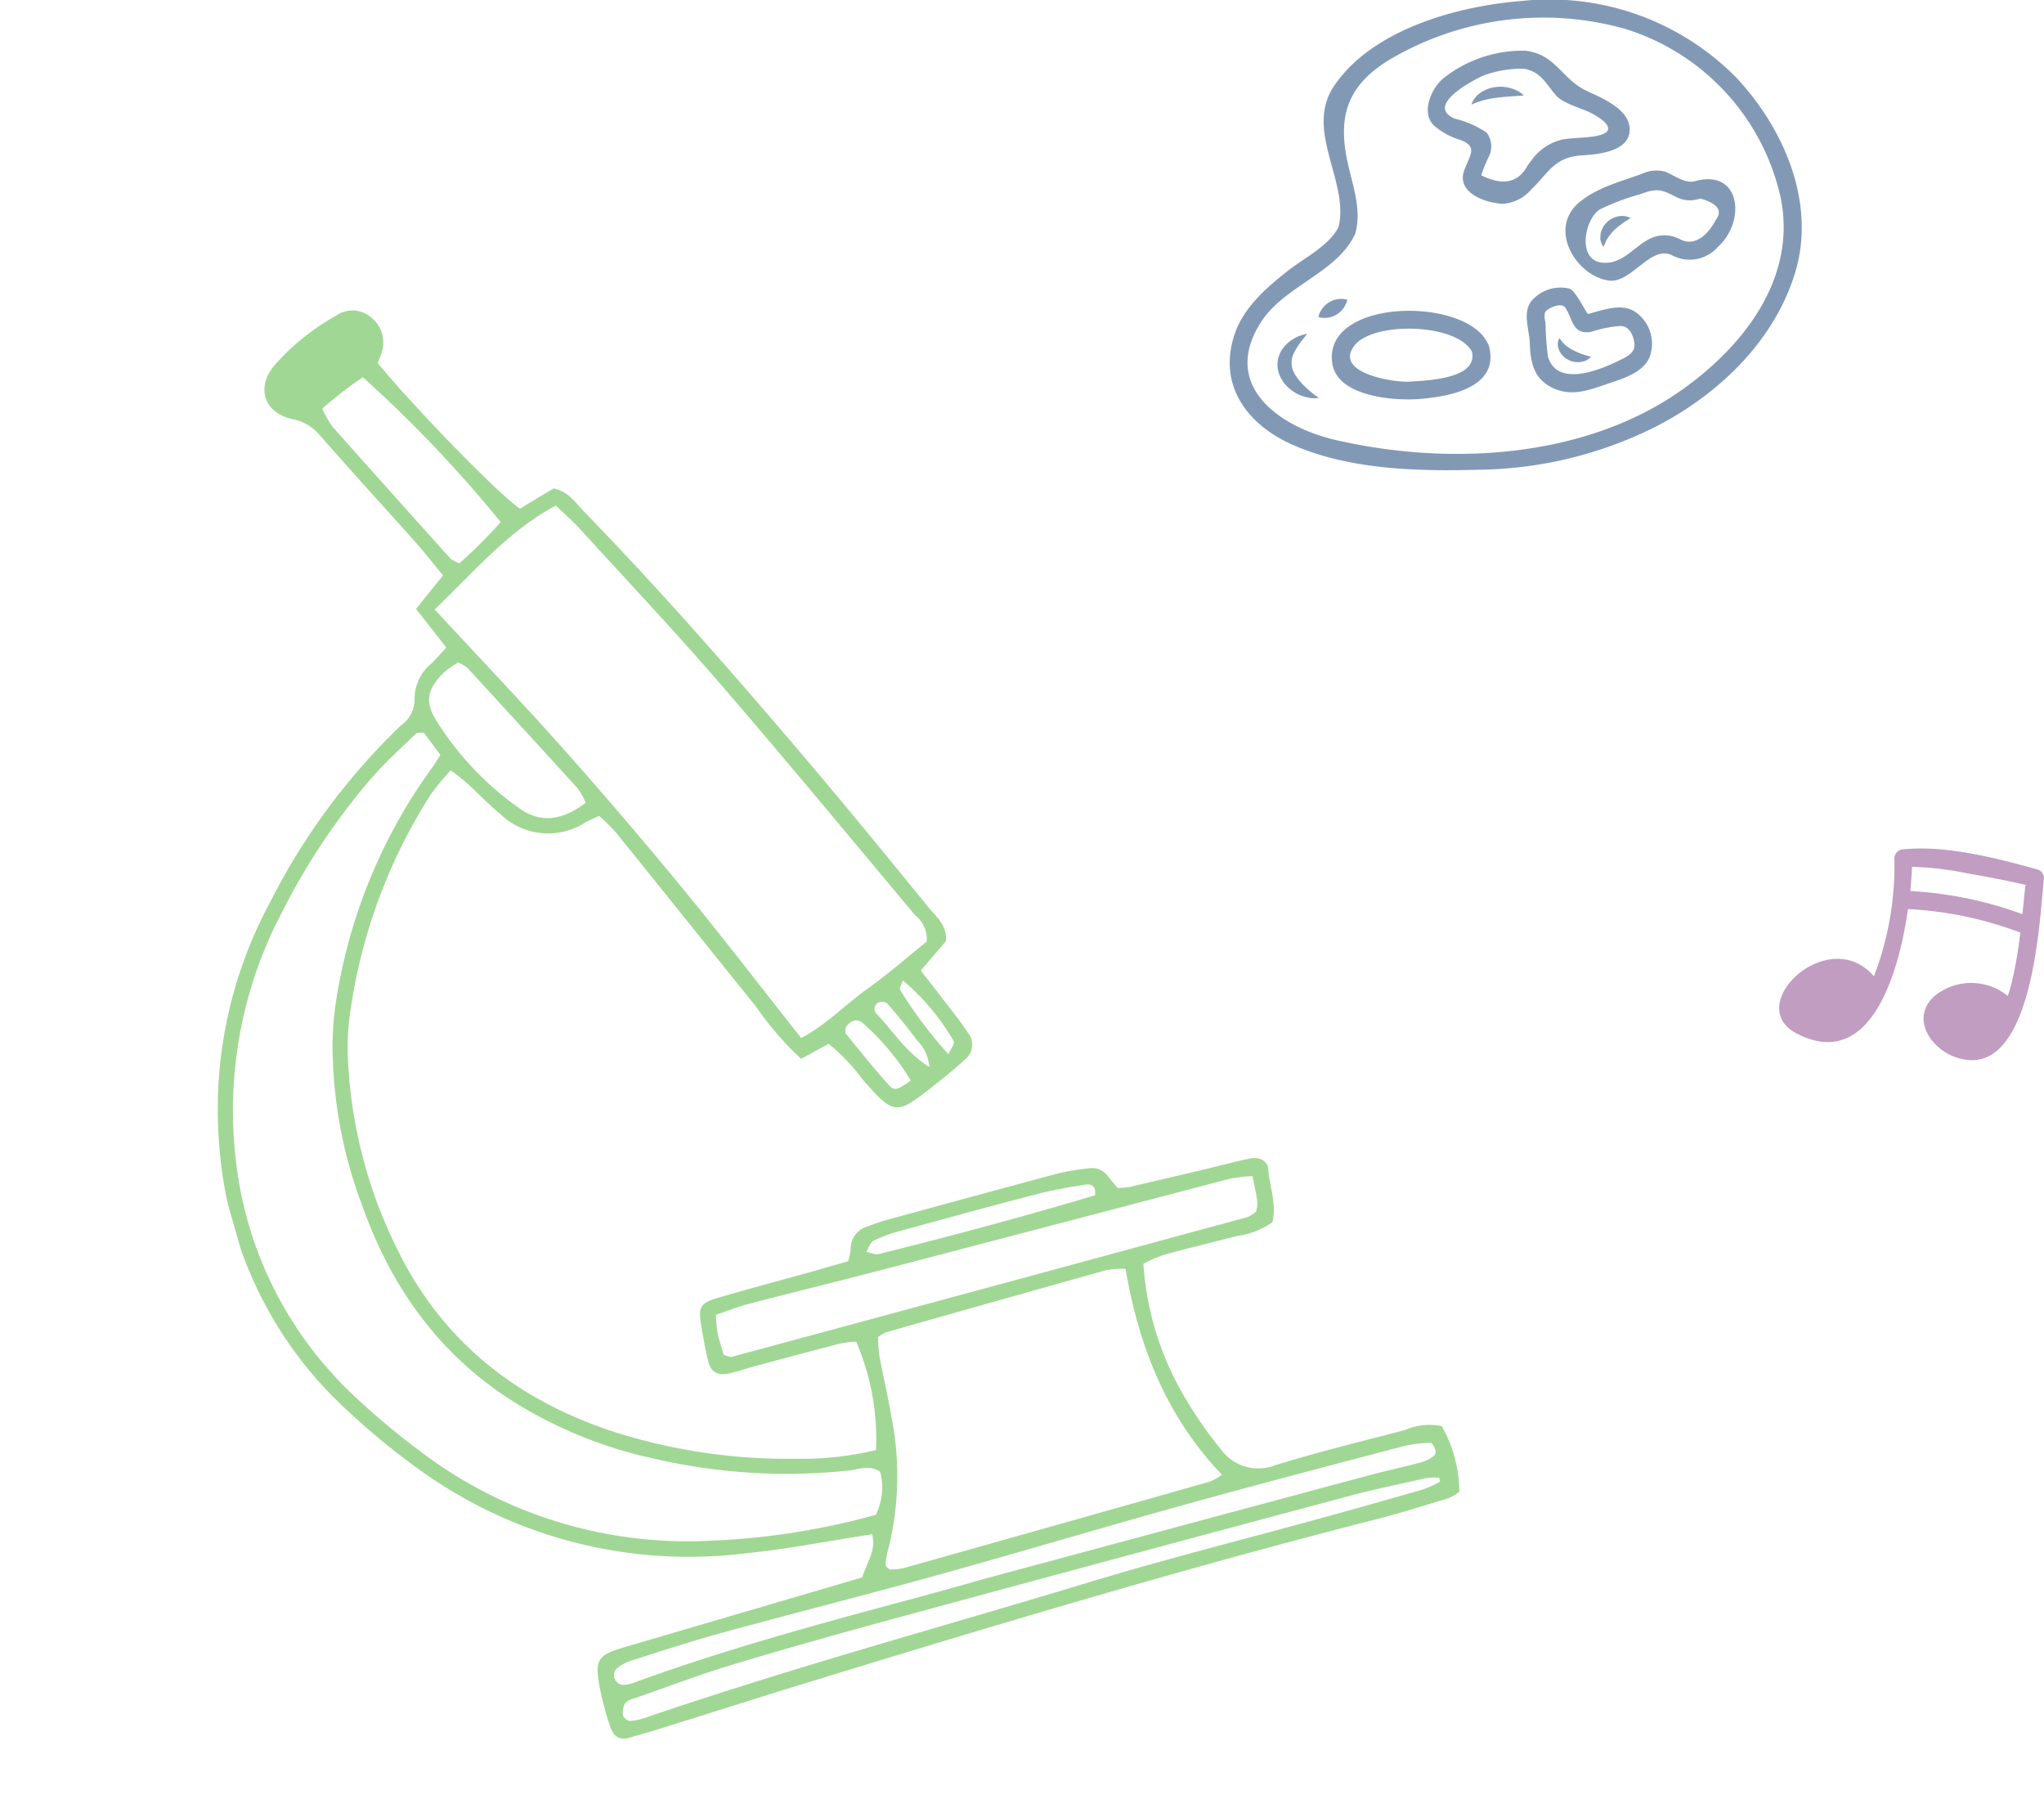 <?xml version="1.0" encoding="UTF-8"?>
<svg xmlns="http://www.w3.org/2000/svg" xmlns:xlink="http://www.w3.org/1999/xlink" width="156.243" height="137.867" viewBox="0 0 156.243 137.867">
  <defs>
    <clipPath id="clip-path">
      <rect id="Rectangle_2493" data-name="Rectangle 2493" width="112.079" height="129.867" fill="none"></rect>
    </clipPath>
    <clipPath id="clip-path-4">
      <rect id="Rectangle_2490" data-name="Rectangle 2490" width="84.831" height="110.776" transform="matrix(0.961, -0.276, 0.276, 0.961, 0, 23.382)" fill="none"></rect>
    </clipPath>
    <clipPath id="clip-path-5">
      <rect id="Rectangle_2494" data-name="Rectangle 2494" width="43.727" height="35.934" transform="translate(0 0)" fill="#05336e"></rect>
    </clipPath>
    <clipPath id="clip-path-6">
      <rect id="Rectangle_2495" data-name="Rectangle 2495" width="20.243" height="16.176" transform="translate(0 0)" fill="#630963"></rect>
    </clipPath>
  </defs>
  <g id="Group_1487" data-name="Group 1487" transform="translate(-16 -3893)">
    <g id="Group_1420" data-name="Group 1420" transform="translate(16 3901)">
      <g id="Group_1419" data-name="Group 1419" clip-path="url(#clip-path)">
        <g id="Group_1418" data-name="Group 1418">
          <g id="Group_1417" data-name="Group 1417" clip-path="url(#clip-path)">
            <g id="Group_1416" data-name="Group 1416" opacity="0.5">
              <g id="Group_1415" data-name="Group 1415">
                <g id="Group_1414" data-name="Group 1414" clip-path="url(#clip-path)">
                  <g id="Group_1413" data-name="Group 1413">
                    <g id="Group_1412" data-name="Group 1412" clip-path="url(#clip-path-4)">
                      <path id="Path_1982" data-name="Path 1982" d="M61.246,72.92l2.092-1.149A15.451,15.451,0,0,1,66.021,74.6c2.321,2.612,2.477,2.641,5.277.434.822-.652,1.646-1.3,2.411-2.021a1.456,1.456,0,0,0,.324-2.033q-.03-.042-.063-.081c-.58-.874-1.242-1.688-1.877-2.522-.527-.694-1.066-1.379-1.707-2.205l1.919-2.246c.1-1.238-.743-1.867-1.33-2.583-3.144-3.862-6.3-7.719-9.523-11.515-5.433-6.393-10.959-12.707-16.807-18.73-.654-.673-1.175-1.542-2.335-1.768l-2.568,1.541C38.214,29.86,31.8,23.3,28.873,19.748a6.748,6.748,0,0,0,.384-1.133,2.454,2.454,0,0,0-1.075-2.5,2.158,2.158,0,0,0-2.474,0,17.835,17.835,0,0,0-4.685,3.756c-1.478,1.7-.873,3.683,1.335,4.159A3.642,3.642,0,0,1,24.5,25.324c2.361,2.695,4.784,5.336,7.168,8.011.747.839,1.441,1.725,2.2,2.64L31.8,38.536l2.318,2.955c-.433.465-.765.851-1.129,1.206a3.5,3.5,0,0,0-1.3,2.754,2.413,2.413,0,0,1-1.043,1.992,49.664,49.664,0,0,0-9.954,13.42,33.323,33.323,0,0,0-3.877,19.272,30.323,30.323,0,0,0,9.447,19.391,55.443,55.443,0,0,0,6.5,5.291,35.2,35.2,0,0,0,24.185,5.9c3.209-.321,6.386-.95,9.715-1.46.342,1.132-.357,2.079-.757,3.293l-2.641.777-15.353,4.506c-2.232.653-2.519.9-2.021,3.36a23.862,23.862,0,0,0,.674,2.533c.357,1.124.778,1.351,1.985.979,4.262-1.313,8.507-2.682,12.769-3.991,14.546-4.465,29.117-8.838,43.866-12.6,1.863-.474,3.7-1.06,5.538-1.616a3.955,3.955,0,0,0,.83-.477,10.231,10.231,0,0,0-1.346-5.031,4.666,4.666,0,0,0-2.815.3c-3.3.862-6.617,1.669-9.874,2.674a3.54,3.54,0,0,1-4.193-1.2A31.559,31.559,0,0,1,90.5,98.679a22.94,22.94,0,0,1-3.1-10.091,10.668,10.668,0,0,1,1.539-.681c1.854-.511,3.726-.956,5.587-1.442a6.1,6.1,0,0,0,2.725-1.045c.367-1.361-.206-2.71-.307-4.082-.046-.626-.676-.95-1.4-.8-1.112.231-2.209.529-3.316.792q-2.934.7-5.871,1.381a7.517,7.517,0,0,1-.924.085c-.223-.272-.489-.593-.752-.919a1.444,1.444,0,0,0-1.373-.593,17.947,17.947,0,0,0-2.329.37c-4.477,1.192-8.946,2.416-13.417,3.639q-.629.188-1.235.437a1.75,1.75,0,0,0-1.3,1.756,4.685,4.685,0,0,1-.194.9c-.961.275-1.959.568-2.957.848-2.358.658-4.729,1.284-7.073,1.975-1.238.364-1.418.69-1.23,1.9.147.95.324,1.9.541,2.833.223.957.734,1.235,1.751.993.6-.143,1.174-.349,1.765-.506,2.2-.59,4.39-1.181,6.591-1.749a8.826,8.826,0,0,1,1.222-.15,18.683,18.683,0,0,1,1.517,8.294,24.863,24.863,0,0,1-6.156.661,43.879,43.879,0,0,1-13.695-2c-7.4-2.383-13.163-6.8-16.665-13.859A36.338,36.338,0,0,1,26.6,73.013a18.727,18.727,0,0,1,.1-3.141,41.759,41.759,0,0,1,6.2-17.114,20.025,20.025,0,0,1,1.559-1.9c.51.411.913.7,1.28,1.039.843.763,1.628,1.591,2.5,2.31a5.248,5.248,0,0,0,6.537.629,10.76,10.76,0,0,1,1.028-.477,16.029,16.029,0,0,1,1.284,1.27c3.568,4.418,7.116,8.855,10.68,13.27a24.3,24.3,0,0,0,3.47,4.025M33.665,49.693c-.288.446-.41.673-.565.876a40.919,40.919,0,0,0-7.458,18.254,22.981,22.981,0,0,0-.2,4.178,34.8,34.8,0,0,0,2.2,11.011c2.369,6.742,6.394,12.167,12.7,15.761a33.536,33.536,0,0,0,9.5,3.668,44.92,44.92,0,0,0,15.1.936c.731-.089,1.522-.45,2.335.1a4.606,4.606,0,0,1-.337,3.291,55.176,55.176,0,0,1-12.658,1.979,33.751,33.751,0,0,1-20.83-5.87,57.332,57.332,0,0,1-6.491-5.3,29.076,29.076,0,0,1-8.937-17.953A32.5,32.5,0,0,1,21.5,61.824a50.581,50.581,0,0,1,6.8-10.243c1.071-1.254,2.313-2.363,3.5-3.52.091-.089.316-.042.6-.069l1.26,1.7m-.437-11.11c3-2.858,5.557-5.95,9.267-7.95.69.67,1.336,1.238,1.913,1.87,3.587,3.931,7.241,7.806,10.718,11.833,5.011,5.805,9.9,11.726,14.83,17.61a2.288,2.288,0,0,1,.884,2.017c-1.421,1.142-2.924,2.465-4.548,3.618-1.673,1.191-3.1,2.731-5.047,3.747-3.048-3.857-5.961-7.654-9-11.359q-4.485-5.46-9.184-10.742c-3.179-3.571-6.482-7.032-9.833-10.651m60.195,66.13a5.327,5.327,0,0,1-.9.517q-11.723,3.321-23.453,6.621a4.825,4.825,0,0,1-1.032.1c-.064,0-.128-.083-.2-.128-.05-.071-.146-.148-.143-.212a5.724,5.724,0,0,1,.158-1.017,22.974,22.974,0,0,0,.277-10.379c-.258-1.549-.624-3.082-.911-4.628a11.094,11.094,0,0,1-.1-1.387,3.3,3.3,0,0,1,.6-.368q8.444-2.4,16.9-4.768a6.567,6.567,0,0,1,1.421-.087c1.027,5.947,3.094,11.245,7.376,15.748m2.6-20.113a2.751,2.751,0,0,1-.657.412q-19.7,5.355-39.417,10.678c-.144.042-.333-.073-.614-.143-.15-.521-.344-1.091-.471-1.676a12.016,12.016,0,0,1-.127-1.393c.9-.3,1.694-.622,2.52-.837,3.463-.9,6.938-1.752,10.4-2.656q13.17-3.438,26.335-6.9a12.921,12.921,0,0,1,1.764-.209c.148.76.284,1.352.368,1.949a3.009,3.009,0,0,1-.1.773m-20.928,28.1c-6.59,1.934-16.736,4.293-26.528,7.857a2.574,2.574,0,0,1-1.01.2.745.745,0,0,1-.6-.867.728.728,0,0,1,.137-.313,3.121,3.121,0,0,1,1.107-.647c2.332-.742,4.66-1.506,7.019-2.152,5.48-1.5,10.988-2.892,16.463-4.408,6.317-1.754,12.6-3.632,18.918-5.386,5.56-1.545,11.142-3,16.722-4.472a9.578,9.578,0,0,1,2.052-.247c.121-.006.3.367.369.59a.5.5,0,0,1-.16.437,3.14,3.14,0,0,1-.918.46c-1.354.357-2.721.651-4.071,1.013-8.694,2.332-17.391,4.675-29.5,7.938m34.929-7.768.07.292a8.96,8.96,0,0,1-1.269.589q-4.031,1.164-8.076,2.272c-5.814,1.6-11.669,3.066-17.438,4.817-11.293,3.427-22.683,6.513-33.852,10.331a4.693,4.693,0,0,1-1.271.284.707.707,0,0,1-.555-.414,1.468,1.468,0,0,1,.156-.931,1.275,1.275,0,0,1,.675-.367c2.554-.889,5.093-1.855,7.684-2.634,4.267-1.283,8.561-2.483,12.863-3.651q17.083-4.638,34.177-9.207c1.94-.518,3.911-.921,5.872-1.357a5.031,5.031,0,0,1,.958-.029M35.107,35.049a2.839,2.839,0,0,1-.663-.345Q29.907,29.66,25.4,24.59a7.611,7.611,0,0,1-.765-1.361,31.216,31.216,0,0,1,3.1-2.4A97.973,97.973,0,0,1,38.272,31.9a35.044,35.044,0,0,1-3.166,3.155m-.081,7.572a3.832,3.832,0,0,1,.691.4q4.235,4.606,8.448,9.229a5.3,5.3,0,0,1,.6,1.1c-1.64,1.245-3.29,1.621-4.937.505a23.2,23.2,0,0,1-6.442-6.742c-.952-1.479-.721-2.475.542-3.72a8.614,8.614,0,0,1,1.1-.781M66.212,87.665c.232-.368.335-.736.561-.846a11.558,11.558,0,0,1,1.958-.724c3.53-.968,7.063-1.936,10.606-2.856,1.178-.307,2.388-.5,3.591-.7.431-.07.874.026.772.812-5.448,1.625-11,3.114-16.572,4.5-.213.053-.473-.091-.917-.187m3.413-13.084c-1.128.784-1.248.836-1.8.218-1.094-1.238-2.133-2.526-3.173-3.81-.077-.1,0-.319.012-.492.349-.523.9-.7,1.323-.275a18.6,18.6,0,0,1,3.638,4.366m-.6-7.65a17.442,17.442,0,0,1,3.884,4.643c.079.185-.205.522-.409.989a32.954,32.954,0,0,1-3.707-4.945c-.054-.1.092-.3.219-.687m2.022,6.608c-1.826-1.164-2.762-2.739-3.994-4.029a.55.55,0,0,1-.054-.777.538.538,0,0,1,.126-.107.729.729,0,0,1,.693.036c.794.917,1.569,1.845,2.28,2.824a3.154,3.154,0,0,1,.949,2.052" fill="#43b02a"></path>
                    </g>
                  </g>
                </g>
              </g>
            </g>
          </g>
        </g>
      </g>
    </g>
    <g id="Group_1422" data-name="Group 1422" transform="translate(110 3893)" opacity="0.5">
      <g id="Group_1421" data-name="Group 1421" clip-path="url(#clip-path-5)">
        <path id="Path_1983" data-name="Path 1983" d="M38.661,5.868A20.04,20.04,0,0,0,22.373.069C17.48.446,10.9,2.221,7.969,6.58c-2.283,3.4,1.2,7.327.347,10.778-.76,1.458-2.644,2.368-3.884,3.347-1.58,1.246-3.3,2.731-4.009,4.7-1.42,3.969.9,7.065,4.415,8.6C9.161,35.9,14.332,36.025,18.963,35.9A30.928,30.928,0,0,0,32.58,32.6c4.776-2.458,9.068-6.531,10.653-11.811,1.611-5.368-.937-11.083-4.572-14.924M34.435,29.885c-7.419,5.187-17.793,5.725-26.382,3.73-4.308-1-8.8-4.2-5.622-9.057,1.762-2.694,5.694-3.7,7.1-6.567a.727.727,0,0,0,.08-.185c.444-1.653-.112-3.348-.5-4.959-.9-3.686-.3-6.142,2.943-8.189A23.1,23.1,0,0,1,30.2,2.2,17.47,17.47,0,0,1,42.1,15.041c1.314,6.241-2.9,11.515-7.663,14.844" fill="#05336e"></path>
        <path id="Path_1984" data-name="Path 1984" d="M19.731,26.255c-1.664-3.614-12.614-3.481-11.894,1.5.376,2.6,4.818,2.889,6.69,2.735,2.288-.187,6.113-.868,5.292-4.031a.727.727,0,0,0-.088-.2M13.77,29.166c-1.27.087-5.918-.682-4.2-2.8,1.473-1.811,7.772-1.658,8.942.5.483,2.1-3.426,2.208-4.743,2.3" fill="#05336e"></path>
        <path id="Path_1985" data-name="Path 1985" d="M26.9,11.876c1.163-.074,3.674-.249,3.674-1.982,0-1.574-2.187-2.426-3.312-2.96-1.847-.879-2.347-2.725-4.516-3.033h0a.679.679,0,0,0-.179-.025,9.715,9.715,0,0,0-6.222,2.1c-.934.746-1.79,2.685-.678,3.664a5.452,5.452,0,0,0,1.9,1.036c1.469.522.778,1.151.353,2.357-.618,1.751,1.749,2.516,3,2.541a3.143,3.143,0,0,0,2.149-1.117c1.3-1.235,1.727-2.449,3.836-2.579M19.227,13.4a10.2,10.2,0,0,1,.576-1.428,1.746,1.746,0,0,0-.159-1.835A7.462,7.462,0,0,0,17.2,9.067C14.736,8,19.125,5.881,19.362,5.785a8.332,8.332,0,0,1,3.14-.531c1.27.233,1.646,1.106,2.406,2,.574.674,1.938.989,2.7,1.378.38.194,2.8,1.5-.047,1.83-.684.08-1.362.084-2.046.184a4,4,0,0,0-2.436,1.59l-.323.432q-1.044,1.956-3.531.73" fill="#05336e"></path>
        <path id="Path_1986" data-name="Path 1986" d="M35.589,13.837c-.782.232-1.6-.443-2.3-.713a2.577,2.577,0,0,0-1.786.162c-1.635.6-3.515,1.065-4.851,2.238-2.325,2.043-.138,5.584,2.333,5.918,1.708.229,3.184-2.724,4.806-1.942a2.873,2.873,0,0,0,3.545-.65c2.13-1.938,1.741-5.955-1.749-5.013M37.157,16.8c-.445.868-1.436,2.109-2.678,1.513A2.584,2.584,0,0,0,32.942,18c-1.544.163-2.417,1.89-3.955,2.069-2.581.3-1.926-3.284-.712-4.054a17.057,17.057,0,0,1,3.066-1.16c1.449-.553,1.735-.312,2.9.253a2.227,2.227,0,0,0,1.713.06q2,.554,1.207,1.635" fill="#05336e"></path>
        <path id="Path_1987" data-name="Path 1987" d="M31.027,23.859c-1.007-.739-2.548-.153-3.639.138-.2-.159-.918-1.778-1.437-1.944a2.932,2.932,0,0,0-2.916.984c-.657.89-.135,2.161-.1,3.158.057,1.571.316,2.828,1.881,3.51,1.438.628,2.82.047,4.2-.418,1.121-.378,2.719-.862,3.131-2.146a2.947,2.947,0,0,0-1.117-3.282m-1.266,3.694c-1.521.752-4.757,2.059-5.444-.319a24.29,24.29,0,0,1-.181-2.586,1.51,1.51,0,0,1-.045-.753c.153-.35,1.255-.8,1.536-.408.552.763.533,2.013,1.789,1.9l.017,0a.7.7,0,0,0,.165-.022,10.117,10.117,0,0,1,2.221-.453c.771-.013,1.073.791,1.117,1.44s-.725.981-1.175,1.2" fill="#05336e"></path>
        <path id="Path_1988" data-name="Path 1988" d="M22.327,7.16a2.043,2.043,0,0,0-.45-.276,2.889,2.889,0,0,0-1.561-.23,2.627,2.627,0,0,0-.834.248,2.136,2.136,0,0,0-.62.451,1.477,1.477,0,0,0-.195.244.835.835,0,0,0-.111.2c-.05.116-.074.189-.074.189s.072-.024.188-.074a1.847,1.847,0,0,1,.2-.083c.08-.024.15-.057.245-.084a7.1,7.1,0,0,1,1.3-.276c.477-.06.974-.094,1.369-.123l.489-.033c.121-.007.2-.015.2-.015a1.442,1.442,0,0,0-.148-.141" fill="#05336e"></path>
        <path id="Path_1989" data-name="Path 1989" d="M30.06,16.507a1.113,1.113,0,0,0-.3.015,3.049,3.049,0,0,0-.322.082,1.36,1.36,0,0,0-.322.164,1.078,1.078,0,0,0-.3.235,1.969,1.969,0,0,0-.246.3,3.392,3.392,0,0,0-.161.343,1.033,1.033,0,0,0-.069.356,2.054,2.054,0,0,0-.009.317,2.215,2.215,0,0,0,.218.546,2.57,2.57,0,0,0,.249-.529,1.964,1.964,0,0,0,.132-.184,1.011,1.011,0,0,1,.128-.185,1.6,1.6,0,0,0,.15-.192c.052-.065.123-.116.178-.179a.915.915,0,0,1,.188-.173c.07-.049.122-.124.2-.166a2.163,2.163,0,0,0,.2-.155c.065-.051.136-.085.2-.133s.122-.094.178-.122a1.5,1.5,0,0,0,.149-.09c.086-.055.14-.095.14-.095a1.381,1.381,0,0,0-.151-.068,1.06,1.06,0,0,0-.431-.084" fill="#05336e"></path>
        <path id="Path_1990" data-name="Path 1990" d="M27.1,27.115a5.31,5.31,0,0,1-.864-.358c-.072-.034-.138-.077-.2-.115s-.13-.081-.19-.125a2.062,2.062,0,0,1-.325-.274,1.629,1.629,0,0,1-.225-.274,1.387,1.387,0,0,0-.091-.132,1.526,1.526,0,0,0-.07.145.868.868,0,0,0-.047.439,1.006,1.006,0,0,0,.071.294,1.345,1.345,0,0,0,.158.3,1.551,1.551,0,0,0,.544.475,1.568,1.568,0,0,0,1.272.1,1.076,1.076,0,0,0,.364-.213,1.223,1.223,0,0,0,.114-.117s-.061-.018-.153-.042-.219-.062-.354-.1" fill="#05336e"></path>
        <path id="Path_1991" data-name="Path 1991" d="M6.294,30.023c-.105-.075-.21-.181-.33-.277s-.228-.228-.357-.336c-.108-.132-.241-.25-.341-.4a4.078,4.078,0,0,1-.3-.429c-.035-.076-.068-.151-.11-.223s-.046-.152-.076-.226a1.313,1.313,0,0,1-.052-.442,1.578,1.578,0,0,1,.076-.449,2.387,2.387,0,0,1,.2-.443,2.845,2.845,0,0,1,.248-.406c.093-.118.161-.246.248-.352s.165-.2.227-.276c.122-.159.186-.258.186-.258s-.115.023-.308.077c-.093.03-.211.062-.338.111a2.9,2.9,0,0,0-.427.226,2.163,2.163,0,0,0-.473.361,2.4,2.4,0,0,0-.436.543,1.892,1.892,0,0,0-.158.359,1.179,1.179,0,0,0-.1.4,2.033,2.033,0,0,0,.053.847,3.8,3.8,0,0,0,.147.391c.063.118.134.232.2.344a2.926,2.926,0,0,0,.5.539,3.377,3.377,0,0,0,.545.374,3.444,3.444,0,0,0,.535.218,2.676,2.676,0,0,0,.834.141c.206,0,.319-.018.319-.018s-.094-.078-.252-.19c-.081-.05-.168-.136-.272-.211" fill="#05336e"></path>
        <path id="Path_1992" data-name="Path 1992" d="M8.8,23.385a1.592,1.592,0,0,0,.186-.478,1.567,1.567,0,0,0-.5-.064,1.79,1.79,0,0,0-1.52.909,1.625,1.625,0,0,0-.186.479,1.554,1.554,0,0,0,.505.064,1.74,1.74,0,0,0,.877-.252,1.79,1.79,0,0,0,.641-.658" fill="#05336e"></path>
      </g>
    </g>
    <g id="Group_1424" data-name="Group 1424" transform="translate(152 3957.846)" opacity="0.4">
      <g id="Group_1423" data-name="Group 1423" clip-path="url(#clip-path-6)">
        <path id="Path_1993" data-name="Path 1993" d="M1.321,14.129c5.513,2.879,7.769-4.214,8.525-9.5A28.2,28.2,0,0,1,18.29,6.373a.8.8,0,0,0,.144.036,33.2,33.2,0,0,1-.619,3.684,11.341,11.341,0,0,1-.342,1.172,4.448,4.448,0,0,0-5.609.014c-1.8,1.652-.34,3.877,1.4,4.583C19.41,18.347,19.9,5.348,20.24,2.268a.684.684,0,0,0-.5-.664C16.638.735,12.723-.267,9.487.065a.7.7,0,0,0-.681.689A23.6,23.6,0,0,1,7.244,9.769c-3.467-4.051-10.062,2.2-5.923,4.36M10.149,1.4a23.919,23.919,0,0,1,4.3.513c1.01.166,2.014.361,3.016.565.32.065.639.136.958.207.833.186.4.133.4.118-.082.74-.154,1.479-.231,2.217a29.438,29.438,0,0,0-8.573-1.769c.071-.687.113-1.311.134-1.851" fill="#630963"></path>
      </g>
    </g>
  </g>
</svg>

